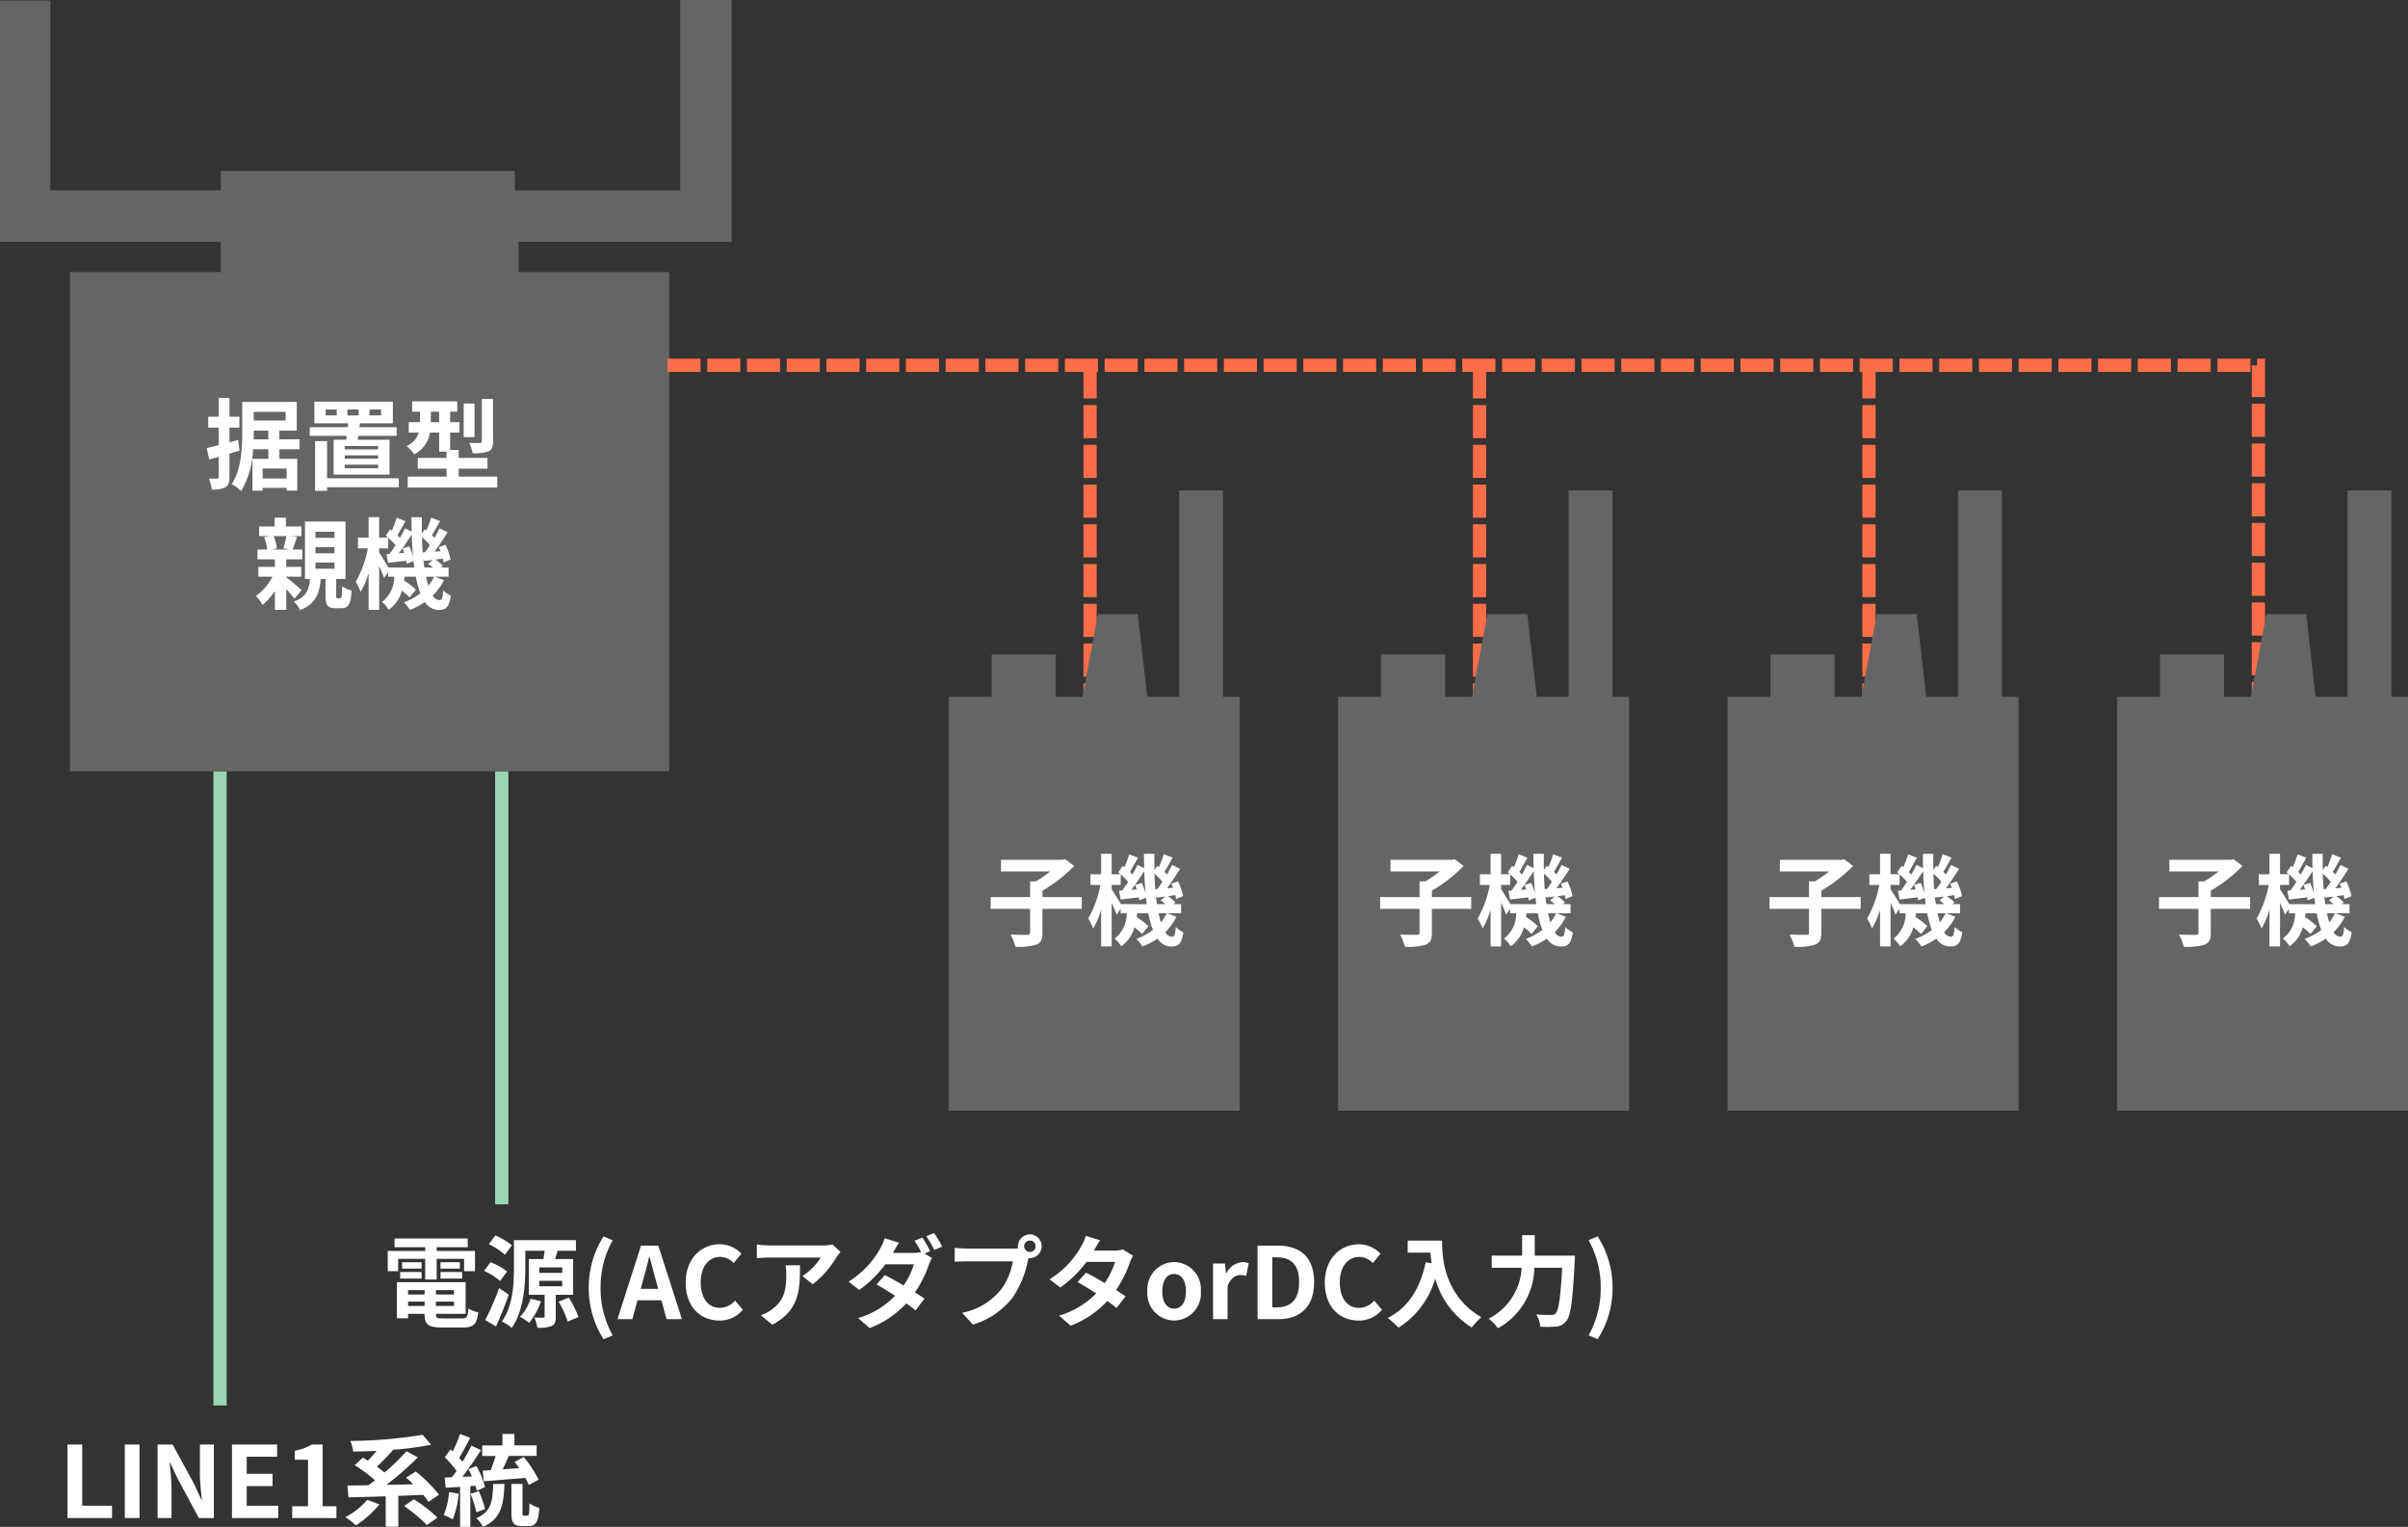 <svg id="img_value_05" xmlns="http://www.w3.org/2000/svg" width="363.565" height="230.485" viewBox="0 0 363.565 230.485">
  <rect x="0" y="0" width="363.565" height="230.485" fill="#333333" stroke="none"/>
  <g id="グループ_1317" data-name="グループ 1317" transform="translate(0)">
    <path id="パス_674" data-name="パス 674" d="M7322.507,3649.478h7.6v28.644h25.729V3675.2h44.412v2.921h24.961v-28.729h7.757v36.5h-32.173v4.572h22.764v75.351H7333.05v-75.351h22.786v-4.572h-33.329Z" transform="translate(-7322.507 -3649.392)" fill="#656565"/>
    <path id="パス_733" data-name="パス 733" d="M-17.385-6.36-18.7-6V-8.22h1.5V-9.87h-1.5V-12.7h-1.62V-9.87H-21.9v1.65h1.575v2.64c-.69.18-1.29.33-1.815.45l.4,1.725,1.41-.405V-.78c0,.195-.075.255-.255.255s-.69.015-1.23,0a6.365,6.365,0,0,1,.45,1.635A3.7,3.7,0,0,0-19.29.765c.45-.27.585-.7.585-1.53V-4.29c.51-.15,1.035-.315,1.53-.465Zm2.34-.09c.015-.39.015-.735.015-1.08v-.24h2.2v1.32Zm4.83-4.14V-9.3H-15.03v-1.29Zm.15,10.05h-3.63v-1.5h3.63Zm1.95-4.41v-1.5H-11.16V-7.77h2.625V-12.1H-16.77V-7.53c0,2.34-.12,5.625-1.59,7.83a8.026,8.026,0,0,1,1.44,1.05,13.513,13.513,0,0,0,1.785-6.3h2.31v1.44h-2.4V1.3h1.53V.87h3.63v.42H-8.46v-4.8h-2.7V-4.95Zm7.23-6H.81v.885h-1.7Zm-1.62.885h-1.68v-.885h1.68Zm4.95-.885h1.74v.885H2.445ZM3.75-4.935H-1.305v-.51H3.75Zm0,1.41H-1.305v-.51H3.75Zm0,1.44H-1.305v-.54H3.75Zm-6.72-4.3v5.25H5.475V-6.39H.645L.75-6.975h5.8v-1.3H.93L1-8.865H5.97v-3.27H-5.88v3.27h5.1l-.045.585H-6.57v1.3H-.99q-.045.315-.09.585ZM6.87-.57H-3.96V-6.18H-5.775v7.5H-3.96V.78H6.87ZM21.09-12.54H19.4v6.375c0,.195-.075.24-.285.255-.225.015-.945.015-1.62-.015a6.7,6.7,0,0,1,.525,1.575,6.178,6.178,0,0,0,2.355-.285c.57-.255.72-.675.72-1.5Zm-2.79.69H16.665v5.07H18.3ZM11.7-9.045V-10.62h1.26v1.575Zm4.215,8.22v-1.2H20.25v-1.62H15.915v-1.2h-1.29V-7.47h1.41V-9.045h-1.41V-10.62H15.69v-1.56H8.88v1.56h1.185v1.575H8.37V-7.47H9.885a3.314,3.314,0,0,1-1.83,2.04,7.672,7.672,0,0,1,1.17,1.245A4.577,4.577,0,0,0,11.58-7.47h1.38v2.88h1.11v.945H9.735v1.62h4.35v1.2H8.22V.825H21.735V-.825ZM-10.11,8.16a16.316,16.316,0,0,1-.45,1.83l.885.195h-2.61l.75-.18A7.216,7.216,0,0,0-12.03,8.16Zm2.31,8.145c-.345-.315-1.665-1.455-2.325-1.935v-.09H-7.86V12.8h-2.265V11.67H-7.71V10.185H-9.165c.2-.51.42-1.185.675-1.89l-.75-.135h1.395V6.7H-10.17V5.37h-1.71V6.7h-2.34V8.16h1.56l-.8.165a8.234,8.234,0,0,1,.465,1.86h-1.47V11.67h2.625V12.8H-14.34V14.28h2.13a8.245,8.245,0,0,1-2.49,2.91,6.347,6.347,0,0,1,.99,1.365,10.776,10.776,0,0,0,1.875-2.1V19.29h1.71V16.17c.48.51.96,1.065,1.23,1.425Zm2.085-4.155H-2.85v.93H-5.715Zm0-2.34H-2.85v.945H-5.715Zm0-2.31H-2.85v.915H-5.715Zm3.33,10.035c-.165,0-.2-.045-.2-.42v-2.49h1.41V5.955H-7.3v8.67h.765c-.15,1.62-.54,2.73-2.445,3.405a4.394,4.394,0,0,1,.945,1.3c2.355-.93,2.925-2.5,3.12-4.71h.72v2.5c0,1.44.27,1.92,1.53,1.92h.87c.99,0,1.41-.525,1.545-2.67a4.219,4.219,0,0,1-1.44-.645c-.03,1.6-.075,1.8-.3,1.8ZM12.2,14.28a6.2,6.2,0,0,1-.87,1.365c-.12-.405-.24-.87-.345-1.365Zm-6.9-1.38c-.36-.63-1.08-1.785-1.395-2.25v-.645H5.265V8.415a9.68,9.68,0,0,1,1.11,1.11c-.3.48-.615.93-.9,1.32l-.465.03.24,1.32c.84-.09,1.77-.21,2.745-.315.03.165.045.315.06.45l1.02-.4c.045.33.09.66.12.975ZM7.44,10.005a7.074,7.074,0,0,1,.24.675l-.81.06c.645-.84,1.35-1.89,1.95-2.82.03,1.2.105,2.355.21,3.45a8.941,8.941,0,0,0-.585-1.68Zm3.045.63c-.06-.75-.105-1.515-.12-2.325a10.142,10.142,0,0,1,1.2,1.215c-.255.39-.51.765-.75,1.08ZM10.74,12.9c-.075-.45-.135-.915-.18-1.41l.09.42c.42-.045.855-.1,1.32-.15l-.675.585a8.375,8.375,0,0,1,.72.555Zm1.545,1.38h2.1V12.9h-1.14l.285-.255a5.863,5.863,0,0,0-1.14-.945l1.11-.15a5.824,5.824,0,0,1,.12.585l1.065-.45a9.192,9.192,0,0,0-.78-2.22l-1,.36c.09.2.18.4.255.615l-.9.06c.66-.885,1.38-1.98,1.98-2.925l-1.215-.6c-.21.435-.48.945-.765,1.44l-.39-.39c.375-.585.81-1.395,1.23-2.145L11.76,5.37a14.85,14.85,0,0,1-.735,1.935l-.24-.18-.435.63c-.015-.795-.015-1.6,0-2.445H8.775c0,.735.015,1.455.03,2.16L7.8,6.975c-.21.45-.465.945-.765,1.455-.105-.12-.24-.255-.375-.39.36-.6.8-1.425,1.215-2.145l-1.32-.51A16.682,16.682,0,0,1,5.82,7.32l-.255-.195L4.9,8.1c.105.09.225.18.33.285H3.9V5.3H2.31v3.09H.7v1.62H2.19A15.772,15.772,0,0,1,.36,15.06a10.168,10.168,0,0,1,.75,1.515,12.835,12.835,0,0,0,1.2-2.82V19.29H3.9v-6.6c.3.66.6,1.35.75,1.8l.6-.885v.675h.93A4.777,4.777,0,0,1,4.335,18.1a4.132,4.132,0,0,1,1.005,1.17A5.127,5.127,0,0,0,7.335,16.4a9.478,9.478,0,0,1,1.155,1.02l.96-1.185a11.955,11.955,0,0,0-1.785-1.38c.03-.18.06-.375.075-.57h1.7a13.8,13.8,0,0,0,.69,2.52,9.3,9.3,0,0,1-2.5,1.35,6.59,6.59,0,0,1,.93,1.14A10.829,10.829,0,0,0,10.815,18.1a2.474,2.474,0,0,0,2.055,1.2c1.17,0,1.59-.45,1.86-2.145a4.272,4.272,0,0,1-1.155-.81c-.075,1.185-.21,1.47-.585,1.47a1.261,1.261,0,0,1-1-.69,8.659,8.659,0,0,0,1.695-2.325Z" transform="translate(53.344 72.769)" fill="#fff"/>
  </g>
  <path id="パス_678" data-name="パス 678" d="M0,0V95.706" transform="translate(33.221 116.445)" fill="none" stroke="#9bd5b4" stroke-width="2"/>
  <path id="パス_677" data-name="パス 677" d="M0,0V65.346" transform="translate(75.757 116.445)" fill="none" stroke="#9bd5b4" stroke-width="2"/>
  <path id="パス_676" data-name="パス 676" d="M0,0H240.2V50.583" transform="translate(100.778 55.143)" fill="none" stroke="#fc6d49" stroke-width="2" stroke-dasharray="5 1"/>
  <line id="線_215" data-name="線 215" y2="50.042" transform="translate(282.181 55.143)" fill="none" stroke="#fc6d49" stroke-width="2" stroke-dasharray="5 1"/>
  <line id="線_216" data-name="線 216" y2="50.042" transform="translate(223.382 55.143)" fill="none" stroke="#fc6d49" stroke-width="2" stroke-dasharray="5 1"/>
  <line id="線_217" data-name="線 217" y2="50.042" transform="translate(164.582 55.143)" fill="none" stroke="#fc6d49" stroke-width="2" stroke-dasharray="5 1"/>
  <g id="グループ_1318" data-name="グループ 1318" transform="translate(143.234 74.029)">
    <path id="パス_675" data-name="パス 675" d="M7513.234,3721.6h6.626v31.154h2.509v62.477h-43.933V3752.75h6.487v-6.39h9.668v6.39h4.055l2.335-12.492h6.009l1.431,12.492h4.813Z" transform="translate(-7478.436 -3721.595)" fill="#656565"/>
    <path id="パス_734" data-name="パス 734" d="M-.615-6.165h-5.94v-.96a23.35,23.35,0,0,0,4.8-3.735L-3.12-11.88l-.405.09H-12.81v1.755h7.425a18.244,18.244,0,0,1-2.145,1.5h-.885v2.37H-14.37V-4.38h5.955V-.81c0,.27-.105.345-.42.345-.345,0-1.5,0-2.535-.045a8.084,8.084,0,0,1,.75,1.845A8.856,8.856,0,0,0-7.5,1.02c.72-.285.945-.765.945-1.8v-3.6h5.94ZM12.2-3.72a6.2,6.2,0,0,1-.87,1.365c-.12-.4-.24-.87-.345-1.365ZM5.295-5.1c-.36-.63-1.08-1.785-1.395-2.25v-.645H5.265v-1.59a9.68,9.68,0,0,1,1.11,1.11c-.3.48-.615.93-.9,1.32l-.465.03L5.25-5.8c.84-.09,1.77-.21,2.745-.315.03.165.045.315.06.45l1.02-.4c.045.33.09.66.12.975ZM7.44-7.995a7.074,7.074,0,0,1,.24.675l-.81.06c.645-.84,1.35-1.89,1.95-2.82.03,1.2.105,2.355.21,3.45a8.941,8.941,0,0,0-.585-1.68Zm3.045.63c-.06-.75-.105-1.515-.12-2.325a10.142,10.142,0,0,1,1.2,1.215c-.255.39-.51.765-.75,1.08ZM10.74-5.1c-.075-.45-.135-.915-.18-1.41l.09.42c.42-.045.855-.105,1.32-.15l-.675.585a8.375,8.375,0,0,1,.72.555Zm1.545,1.38h2.1V-5.1h-1.14l.285-.255A5.863,5.863,0,0,0,12.39-6.3l1.11-.15a5.824,5.824,0,0,1,.12.585l1.065-.45a9.192,9.192,0,0,0-.78-2.22l-1,.36c.09.2.18.405.255.615l-.9.06c.66-.885,1.38-1.98,1.98-2.925l-1.215-.6c-.21.435-.48.945-.765,1.44l-.39-.39c.375-.585.81-1.395,1.23-2.145l-1.335-.51a14.85,14.85,0,0,1-.735,1.935l-.24-.18-.435.63c-.015-.795-.015-1.6,0-2.445H8.775c0,.735.015,1.455.03,2.16L7.8-11.025c-.21.45-.465.945-.765,1.455-.105-.12-.24-.255-.375-.39.36-.6.8-1.425,1.215-2.145l-1.32-.51A16.682,16.682,0,0,1,5.82-10.68l-.255-.195L4.9-9.9c.105.09.225.18.33.285H3.9V-12.7H2.31v3.09H.7v1.62H2.19A15.772,15.772,0,0,1,.36-2.94a10.168,10.168,0,0,1,.75,1.515,12.835,12.835,0,0,0,1.2-2.82V1.29H3.9v-6.6c.3.66.6,1.35.75,1.8l.6-.885v.675h.93A4.777,4.777,0,0,1,4.335.105,4.132,4.132,0,0,1,5.34,1.275a5.127,5.127,0,0,0,1.995-2.88A9.479,9.479,0,0,1,8.49-.585L9.45-1.77A11.955,11.955,0,0,0,7.665-3.15c.03-.18.06-.375.075-.57h1.7a13.8,13.8,0,0,0,.69,2.52A9.3,9.3,0,0,1,7.62.15a6.59,6.59,0,0,1,.93,1.14A10.829,10.829,0,0,0,10.815.105,2.474,2.474,0,0,0,12.87,1.3c1.17,0,1.59-.45,1.86-2.145a4.272,4.272,0,0,1-1.155-.81C13.5-.465,13.365-.18,12.99-.18a1.261,1.261,0,0,1-1-.69A8.659,8.659,0,0,0,13.68-3.195Z" transform="translate(20.71 67.548)" fill="#fff"/>
  </g>
  <g id="グループ_1319" data-name="グループ 1319" transform="translate(202.034 74.029)">
    <path id="パス_675-2" data-name="パス 675" d="M7513.234,3721.6h6.626v31.154h2.509v62.477h-43.933V3752.75h6.487v-6.39h9.668v6.39h4.055l2.335-12.492h6.009l1.431,12.492h4.813Z" transform="translate(-7478.436 -3721.595)" fill="#656565"/>
    <path id="パス_735" data-name="パス 735" d="M-.615-6.165h-5.94v-.96a23.35,23.35,0,0,0,4.8-3.735L-3.12-11.88l-.405.09H-12.81v1.755h7.425a18.244,18.244,0,0,1-2.145,1.5h-.885v2.37H-14.37V-4.38h5.955V-.81c0,.27-.105.345-.42.345-.345,0-1.5,0-2.535-.045a8.084,8.084,0,0,1,.75,1.845A8.856,8.856,0,0,0-7.5,1.02c.72-.285.945-.765.945-1.8v-3.6h5.94ZM12.2-3.72a6.2,6.2,0,0,1-.87,1.365c-.12-.4-.24-.87-.345-1.365ZM5.295-5.1c-.36-.63-1.08-1.785-1.395-2.25v-.645H5.265v-1.59a9.68,9.68,0,0,1,1.11,1.11c-.3.48-.615.93-.9,1.32l-.465.03L5.25-5.8c.84-.09,1.77-.21,2.745-.315.03.165.045.315.06.45l1.02-.4c.045.33.09.66.12.975ZM7.44-7.995a7.074,7.074,0,0,1,.24.675l-.81.06c.645-.84,1.35-1.89,1.95-2.82.03,1.2.105,2.355.21,3.45a8.941,8.941,0,0,0-.585-1.68Zm3.045.63c-.06-.75-.105-1.515-.12-2.325a10.142,10.142,0,0,1,1.2,1.215c-.255.39-.51.765-.75,1.08ZM10.74-5.1c-.075-.45-.135-.915-.18-1.41l.09.42c.42-.045.855-.105,1.32-.15l-.675.585a8.375,8.375,0,0,1,.72.555Zm1.545,1.38h2.1V-5.1h-1.14l.285-.255A5.863,5.863,0,0,0,12.39-6.3l1.11-.15a5.824,5.824,0,0,1,.12.585l1.065-.45a9.192,9.192,0,0,0-.78-2.22l-1,.36c.09.2.18.405.255.615l-.9.06c.66-.885,1.38-1.98,1.98-2.925l-1.215-.6c-.21.435-.48.945-.765,1.44l-.39-.39c.375-.585.81-1.395,1.23-2.145l-1.335-.51a14.85,14.85,0,0,1-.735,1.935l-.24-.18-.435.63c-.015-.795-.015-1.6,0-2.445H8.775c0,.735.015,1.455.03,2.16L7.8-11.025c-.21.45-.465.945-.765,1.455-.105-.12-.24-.255-.375-.39.36-.6.8-1.425,1.215-2.145l-1.32-.51A16.682,16.682,0,0,1,5.82-10.68l-.255-.195L4.9-9.9c.105.09.225.18.33.285H3.9V-12.7H2.31v3.09H.7v1.62H2.19A15.772,15.772,0,0,1,.36-2.94a10.168,10.168,0,0,1,.75,1.515,12.835,12.835,0,0,0,1.2-2.82V1.29H3.9v-6.6c.3.66.6,1.35.75,1.8l.6-.885v.675h.93A4.777,4.777,0,0,1,4.335.105,4.132,4.132,0,0,1,5.34,1.275a5.127,5.127,0,0,0,1.995-2.88A9.479,9.479,0,0,1,8.49-.585L9.45-1.77A11.955,11.955,0,0,0,7.665-3.15c.03-.18.06-.375.075-.57h1.7a13.8,13.8,0,0,0,.69,2.52A9.3,9.3,0,0,1,7.62.15a6.59,6.59,0,0,1,.93,1.14A10.829,10.829,0,0,0,10.815.105,2.474,2.474,0,0,0,12.87,1.3c1.17,0,1.59-.45,1.86-2.145a4.272,4.272,0,0,1-1.155-.81C13.5-.465,13.365-.18,12.99-.18a1.261,1.261,0,0,1-1-.69A8.659,8.659,0,0,0,13.68-3.195Z" transform="translate(20.71 67.548)" fill="#fff"/>
  </g>
  <g id="グループ_1320" data-name="グループ 1320" transform="translate(260.833 74.029)">
    <path id="パス_675-3" data-name="パス 675" d="M7513.234,3721.6h6.626v31.154h2.509v62.477h-43.933V3752.75h6.487v-6.39h9.668v6.39h4.055l2.335-12.492h6.009l1.431,12.492h4.813Z" transform="translate(-7478.436 -3721.595)" fill="#656565"/>
    <path id="パス_736" data-name="パス 736" d="M-.615-6.165h-5.94v-.96a23.35,23.35,0,0,0,4.8-3.735L-3.12-11.88l-.405.09H-12.81v1.755h7.425a18.244,18.244,0,0,1-2.145,1.5h-.885v2.37H-14.37V-4.38h5.955V-.81c0,.27-.105.345-.42.345-.345,0-1.5,0-2.535-.045a8.084,8.084,0,0,1,.75,1.845A8.856,8.856,0,0,0-7.5,1.02c.72-.285.945-.765.945-1.8v-3.6h5.94ZM12.2-3.72a6.2,6.2,0,0,1-.87,1.365c-.12-.4-.24-.87-.345-1.365ZM5.295-5.1c-.36-.63-1.08-1.785-1.395-2.25v-.645H5.265v-1.59a9.68,9.68,0,0,1,1.11,1.11c-.3.48-.615.93-.9,1.32l-.465.03L5.25-5.8c.84-.09,1.77-.21,2.745-.315.03.165.045.315.06.45l1.02-.4c.045.33.09.66.12.975ZM7.44-7.995a7.074,7.074,0,0,1,.24.675l-.81.06c.645-.84,1.35-1.89,1.95-2.82.03,1.2.105,2.355.21,3.45a8.941,8.941,0,0,0-.585-1.68Zm3.045.63c-.06-.75-.105-1.515-.12-2.325a10.142,10.142,0,0,1,1.2,1.215c-.255.39-.51.765-.75,1.08ZM10.74-5.1c-.075-.45-.135-.915-.18-1.41l.09.42c.42-.045.855-.105,1.32-.15l-.675.585a8.375,8.375,0,0,1,.72.555Zm1.545,1.38h2.1V-5.1h-1.14l.285-.255A5.863,5.863,0,0,0,12.39-6.3l1.11-.15a5.824,5.824,0,0,1,.12.585l1.065-.45a9.192,9.192,0,0,0-.78-2.22l-1,.36c.09.2.18.405.255.615l-.9.06c.66-.885,1.38-1.98,1.98-2.925l-1.215-.6c-.21.435-.48.945-.765,1.44l-.39-.39c.375-.585.81-1.395,1.23-2.145l-1.335-.51a14.85,14.85,0,0,1-.735,1.935l-.24-.18-.435.63c-.015-.795-.015-1.6,0-2.445H8.775c0,.735.015,1.455.03,2.16L7.8-11.025c-.21.45-.465.945-.765,1.455-.105-.12-.24-.255-.375-.39.36-.6.8-1.425,1.215-2.145l-1.32-.51A16.682,16.682,0,0,1,5.82-10.68l-.255-.195L4.9-9.9c.105.09.225.18.33.285H3.9V-12.7H2.31v3.09H.7v1.62H2.19A15.772,15.772,0,0,1,.36-2.94a10.168,10.168,0,0,1,.75,1.515,12.835,12.835,0,0,0,1.2-2.82V1.29H3.9v-6.6c.3.66.6,1.35.75,1.8l.6-.885v.675h.93A4.777,4.777,0,0,1,4.335.105,4.132,4.132,0,0,1,5.34,1.275a5.127,5.127,0,0,0,1.995-2.88A9.479,9.479,0,0,1,8.49-.585L9.45-1.77A11.955,11.955,0,0,0,7.665-3.15c.03-.18.06-.375.075-.57h1.7a13.8,13.8,0,0,0,.69,2.52A9.3,9.3,0,0,1,7.62.15a6.59,6.59,0,0,1,.93,1.14A10.829,10.829,0,0,0,10.815.105,2.474,2.474,0,0,0,12.87,1.3c1.17,0,1.59-.45,1.86-2.145a4.272,4.272,0,0,1-1.155-.81C13.5-.465,13.365-.18,12.99-.18a1.261,1.261,0,0,1-1-.69A8.659,8.659,0,0,0,13.68-3.195Z" transform="translate(20.71 67.548)" fill="#fff"/>
  </g>
  <g id="グループ_1321" data-name="グループ 1321" transform="translate(319.633 74.029)">
    <path id="パス_675-4" data-name="パス 675" d="M7513.234,3721.6h6.626v31.154h2.509v62.477h-43.933V3752.75h6.487v-6.39h9.668v6.39h4.055l2.335-12.492h6.009l1.431,12.492h4.813Z" transform="translate(-7478.436 -3721.595)" fill="#656565"/>
    <path id="パス_737" data-name="パス 737" d="M-.615-6.165h-5.94v-.96a23.35,23.35,0,0,0,4.8-3.735L-3.12-11.88l-.405.09H-12.81v1.755h7.425a18.244,18.244,0,0,1-2.145,1.5h-.885v2.37H-14.37V-4.38h5.955V-.81c0,.27-.105.345-.42.345-.345,0-1.5,0-2.535-.045a8.084,8.084,0,0,1,.75,1.845A8.856,8.856,0,0,0-7.5,1.02c.72-.285.945-.765.945-1.8v-3.6h5.94ZM12.2-3.72a6.2,6.2,0,0,1-.87,1.365c-.12-.4-.24-.87-.345-1.365ZM5.295-5.1c-.36-.63-1.08-1.785-1.395-2.25v-.645H5.265v-1.59a9.68,9.68,0,0,1,1.11,1.11c-.3.48-.615.93-.9,1.32l-.465.03L5.25-5.8c.84-.09,1.77-.21,2.745-.315.03.165.045.315.06.45l1.02-.4c.045.33.09.66.12.975ZM7.44-7.995a7.074,7.074,0,0,1,.24.675l-.81.06c.645-.84,1.35-1.89,1.95-2.82.03,1.2.105,2.355.21,3.45a8.941,8.941,0,0,0-.585-1.68Zm3.045.63c-.06-.75-.105-1.515-.12-2.325a10.142,10.142,0,0,1,1.2,1.215c-.255.39-.51.765-.75,1.08ZM10.74-5.1c-.075-.45-.135-.915-.18-1.41l.09.42c.42-.045.855-.105,1.32-.15l-.675.585a8.375,8.375,0,0,1,.72.555Zm1.545,1.38h2.1V-5.1h-1.14l.285-.255A5.863,5.863,0,0,0,12.39-6.3l1.11-.15a5.824,5.824,0,0,1,.12.585l1.065-.45a9.192,9.192,0,0,0-.78-2.22l-1,.36c.09.2.18.405.255.615l-.9.06c.66-.885,1.38-1.98,1.98-2.925l-1.215-.6c-.21.435-.48.945-.765,1.44l-.39-.39c.375-.585.81-1.395,1.23-2.145l-1.335-.51a14.85,14.85,0,0,1-.735,1.935l-.24-.18-.435.63c-.015-.795-.015-1.6,0-2.445H8.775c0,.735.015,1.455.03,2.16L7.8-11.025c-.21.45-.465.945-.765,1.455-.105-.12-.24-.255-.375-.39.36-.6.8-1.425,1.215-2.145l-1.32-.51A16.682,16.682,0,0,1,5.82-10.68l-.255-.195L4.9-9.9c.105.09.225.18.33.285H3.9V-12.7H2.31v3.09H.7v1.62H2.19A15.772,15.772,0,0,1,.36-2.94a10.168,10.168,0,0,1,.75,1.515,12.835,12.835,0,0,0,1.2-2.82V1.29H3.9v-6.6c.3.66.6,1.35.75,1.8l.6-.885v.675h.93A4.777,4.777,0,0,1,4.335.105,4.132,4.132,0,0,1,5.34,1.275a5.127,5.127,0,0,0,1.995-2.88A9.479,9.479,0,0,1,8.49-.585L9.45-1.77A11.955,11.955,0,0,0,7.665-3.15c.03-.18.06-.375.075-.57h1.7a13.8,13.8,0,0,0,.69,2.52A9.3,9.3,0,0,1,7.62.15a6.59,6.59,0,0,1,.93,1.14A10.829,10.829,0,0,0,10.815.105,2.474,2.474,0,0,0,12.87,1.3c1.17,0,1.59-.45,1.86-2.145a4.272,4.272,0,0,1-1.155-.81C13.5-.465,13.365-.18,12.99-.18a1.261,1.261,0,0,1-1-.69A8.659,8.659,0,0,0,13.68-3.195Z" transform="translate(20.71 67.548)" fill="#fff"/>
  </g>
  <path id="パス_738" data-name="パス 738" d="M2.5-9.1h4.08v3.12h1.74V-9.1H12.45v1.86H14.1V-10.29H8.325v-.57h4.68v-1.32H1.95v1.32H6.585v.57H.93v3.045H2.5Zm6.39,2.97h3.27V-7.11H8.895Zm0-2.46v.96H11.82V-8.6Zm-2.85,0H3.09v.96H6.045Zm-3.24,2.46h3.24V-7.11H2.805ZM4-2V-2.64h2.49V-2ZM6.495-4.38v.66H4v-.66Zm4.425.66H8.2v-.66H10.92ZM8.2-2V-2.64H10.92V-2Zm1.08,1.89C8.37-.105,8.2-.2,8.2-.75V-.8H12.69V-5.58H2.31V-.135H4V-.8h2.49V-.75c0,1.575.57,2.01,2.625,2.01h3.15c1.635,0,2.115-.5,2.325-2.295a4.561,4.561,0,0,1-1.485-.57c-.105,1.275-.24,1.5-.99,1.5Zm10.4-11.04a11.053,11.053,0,0,0-2.505-1.485l-1,1.32a10.443,10.443,0,0,1,2.445,1.59Zm-.735,3.96a9.44,9.44,0,0,0-2.5-1.41L15.465-7.29A10.145,10.145,0,0,1,17.88-5.76Zm-1.2,2.5a41.915,41.915,0,0,1-2.1,4.83l1.635.96C17.94-.375,18.645-2.1,19.2-3.7Zm4.74,1.605A7,7,0,0,1,20.9-.36a12.945,12.945,0,0,1,1.38.915A10.23,10.23,0,0,0,24.06-2.7Zm1.32-2.7H27.27v.825H23.805Zm0-2.025H27.27v.825H23.805ZM28.92-3.675v-5.4H26.2c.12-.39.24-.81.39-1.245H29.34v-1.6H19.98v4.14c0,2.43-.15,5.82-1.83,8.145a7.5,7.5,0,0,1,1.5.945C21.435-1.17,21.7-5.145,21.7-7.785V-10.32h2.91c-.045.39-.12.84-.18,1.245H22.23v5.4h2.385v3.24c0,.165-.06.21-.24.21s-.8,0-1.305-.015a7.784,7.784,0,0,1,.45,1.53,5.139,5.139,0,0,0,2.145-.255c.525-.24.63-.66.63-1.425V-3.675Zm-2.2,1.035A14.229,14.229,0,0,1,28.1.375l1.62-.7a14.049,14.049,0,0,0-1.47-2.925ZM33.51,3.03l1.38-.585A14.432,14.432,0,0,1,33.06-4.74a14.456,14.456,0,0,1,1.83-7.17l-1.38-.585A14.364,14.364,0,0,0,31.275-4.74,14.377,14.377,0,0,0,33.51,3.03Zm5.61-7.605.33-1.215c.33-1.155.66-2.415.945-3.63h.06c.33,1.2.63,2.475.975,3.63l.33,1.215ZM43.02,0h2.325l-3.57-11.1h-2.61L35.61,0h2.25l.78-2.85h3.6ZM51,.21a4.492,4.492,0,0,0,3.54-1.635l-1.17-1.38a3.086,3.086,0,0,1-2.295,1.1c-1.755,0-2.9-1.455-2.9-3.87,0-2.385,1.26-3.825,2.94-3.825a2.863,2.863,0,0,1,2.04.93l1.17-1.41a4.528,4.528,0,0,0-3.255-1.425c-2.805,0-5.16,2.145-5.16,5.805C45.915-1.8,48.195.21,51,.21Zm9.99-8.34A8.315,8.315,0,0,1,61.1-6.78c0,2.46-.36,4.05-2.265,5.37a5.927,5.927,0,0,1-1.575.825L58.995.84c4.1-2.19,4.17-5.25,4.17-8.97Zm7.1-3.135a7.473,7.473,0,0,1-1.515.135H58.485a11.892,11.892,0,0,1-1.83-.15v2.085c.705-.06,1.2-.105,1.83-.105H66.3a8.92,8.92,0,0,1-2.76,2.79l1.545,1.245A15.094,15.094,0,0,0,68.7-9.375a7.553,7.553,0,0,1,.585-.78Zm14.745,1a21.964,21.964,0,0,0-1.185-2.055l-1.185.48a17.016,17.016,0,0,1,.99,1.71,4.941,4.941,0,0,1-1.185.135H77.19l.015-.015c.18-.33.555-1.005.915-1.53l-2.175-.675a6.915,6.915,0,0,1-.675,1.575,13.91,13.91,0,0,1-4.77,4.98L72.12-4.41a17.9,17.9,0,0,0,3.945-3.87h4.3a10.926,10.926,0,0,1-1.56,3.195c-1-.6-2.025-1.17-2.82-1.575L74.73-5.235c.765.435,1.785,1.05,2.79,1.71a12.536,12.536,0,0,1-5.58,3.36L73.68,1.35a14.432,14.432,0,0,0,5.535-3.735c.54.39,1.035.75,1.4,1.065l1.35-1.77c-.375-.27-.885-.6-1.44-.96a16.4,16.4,0,0,0,2.07-4.095,8.041,8.041,0,0,1,.5-1.08L81.99-9.9Zm-.6-2.25a14.276,14.276,0,0,1,1.2,2.07l1.2-.51a19.7,19.7,0,0,0-1.215-2.04Zm15.645,2.37a.868.868,0,0,1-.87-.855.871.871,0,0,1,.87-.87.868.868,0,0,1,.855.87A.864.864,0,0,1,97.875-10.14Zm-9.57-.51a16.7,16.7,0,0,1-1.785-.12v2.115c.39-.03,1.1-.06,1.785-.06h6.99a9.632,9.632,0,0,1-1.77,4.23A9.858,9.858,0,0,1,87.645-.96L89.28.825a11.871,11.871,0,0,0,6.03-4.14,15.142,15.142,0,0,0,2.25-5.46l.12-.45a.855.855,0,0,0,.195.015,1.8,1.8,0,0,0,1.785-1.785,1.8,1.8,0,0,0-1.785-1.8,1.805,1.805,0,0,0-1.8,1.8,1.661,1.661,0,0,0,.03.285,6.64,6.64,0,0,1-.855.06Zm23.61.135a4.763,4.763,0,0,1-1.305.165h-3.075l.015-.015c.18-.315.57-1.005.93-1.53l-2.175-.675a6.637,6.637,0,0,1-.675,1.575,13.73,13.73,0,0,1-4.785,4.98l1.62,1.245a17.652,17.652,0,0,0,3.96-3.87h4.3a10.926,10.926,0,0,1-1.56,3.195c-1-.6-2.025-1.17-2.82-1.575l-1.275,1.425c.765.435,1.785,1.05,2.805,1.71a12.685,12.685,0,0,1-5.6,3.36L104.025.99a14.317,14.317,0,0,0,5.535-3.735,17.37,17.37,0,0,1,1.4,1.065l1.365-1.755c-.375-.27-.885-.615-1.44-.96a17.266,17.266,0,0,0,2.07-4.11,7.057,7.057,0,0,1,.5-1.065ZM119.655.21a4.093,4.093,0,0,0,4.035-4.4,4.1,4.1,0,0,0-4.035-4.425,4.1,4.1,0,0,0-4.035,4.425A4.093,4.093,0,0,0,119.655.21Zm0-1.8c-1.14,0-1.785-1.02-1.785-2.6s.645-2.625,1.785-2.625,1.785,1.035,1.785,2.625S120.795-1.59,119.655-1.59ZM125.535,0h2.19V-5.01c.48-1.215,1.275-1.65,1.935-1.65a2.647,2.647,0,0,1,.87.135l.39-1.9a2.376,2.376,0,0,0-.99-.18,2.91,2.91,0,0,0-2.385,1.695h-.06l-.15-1.485h-1.8Zm6.72,0h3.165c3.27,0,5.37-1.86,5.37-5.595,0-3.75-2.1-5.505-5.49-5.505h-3.045Zm2.22-1.785V-9.33h.69c2.07,0,3.36,1.02,3.36,3.735,0,2.7-1.29,3.81-3.36,3.81Zm13.02,2a4.492,4.492,0,0,0,3.54-1.635l-1.17-1.38a3.086,3.086,0,0,1-2.295,1.1c-1.755,0-2.9-1.455-2.9-3.87,0-2.385,1.26-3.825,2.94-3.825a2.863,2.863,0,0,1,2.04.93l1.17-1.41a4.528,4.528,0,0,0-3.255-1.425c-2.805,0-5.16,2.145-5.16,5.805C142.41-1.8,144.69.21,147.5.21Zm7.425-12.075v1.815h3.42c.045.51.105,1.05.21,1.62l-.915-.165c-.825,3.945-2.61,6.84-5.73,8.415a14.247,14.247,0,0,1,1.635,1.455,12.98,12.98,0,0,0,5.535-7.41,12.674,12.674,0,0,0,5.52,7.4,9.6,9.6,0,0,1,1.44-1.56c-5.52-3.255-5.925-8.73-5.925-11.565ZM174.1-9.585v-3.09h-1.9v3.09h-4.59v1.83h4.515a9.147,9.147,0,0,1-4.98,7.68,7.115,7.115,0,0,1,1.4,1.455,10.661,10.661,0,0,0,5.5-9.135h4.2c-.24,4.455-.54,6.42-.99,6.885a.886.886,0,0,1-.705.24c-.39,0-1.275,0-2.22-.075a4.144,4.144,0,0,1,.615,1.845,15.256,15.256,0,0,0,2.4-.03,2.022,2.022,0,0,0,1.53-.84c.66-.78.96-3.03,1.26-9,.03-.24.045-.855.045-.855ZM183.6,3.03a14.26,14.26,0,0,0,2.25-7.77,14.247,14.247,0,0,0-2.25-7.755l-1.365.585a14.456,14.456,0,0,1,1.83,7.17,14.432,14.432,0,0,1-1.83,7.185Z" transform="translate(57.616 199.125)" fill="#fff"/>
  <path id="パス_739" data-name="パス 739" d="M1.365,0h6.72V-1.86h-4.5V-11.1H1.365ZM10.02,0h2.22V-11.1H10.02Zm4.95,0h2.1V-4.455c0-1.275-.165-2.67-.27-3.87h.075L18-5.94,21.21,0h2.25V-11.1h-2.1v4.425c0,1.26.165,2.73.285,3.885H21.57l-1.11-2.4L17.235-11.1H14.97ZM26.2,0H33.18V-1.86H28.425V-4.83h3.9V-6.69h-3.9V-9.255h4.59V-11.1H26.2Zm9.09,0H41.97V-1.785H39.885V-11.1H38.25a7.2,7.2,0,0,1-2.58.93v1.365h2.01v7.02H35.295ZM46.62-2.745a11.254,11.254,0,0,1-3.3,2.61A14.634,14.634,0,0,1,44.925,1.1a15.608,15.608,0,0,0,3.54-3.165Zm10.845-.78a23.474,23.474,0,0,0-3.51-3.51l-1.47.93c.345.3.72.645,1.1,1.005-1.38.045-2.76.075-4.08.09a43.466,43.466,0,0,0,4.755-4.155l-1.71-.93A32.526,32.526,0,0,1,49.23-6.87c-.33-.285-.735-.585-1.155-.885a27.821,27.821,0,0,0,2.43-2.52l-.045-.03a46.088,46.088,0,0,0,5.79-.765l-1.26-1.5a70.507,70.507,0,0,1-10.92.93,6.514,6.514,0,0,1,.435,1.6c1.125-.015,2.325-.045,3.525-.1a17.7,17.7,0,0,1-1.32,1.47c-.255-.165-.51-.315-.75-.45L44.73-7.98A22.851,22.851,0,0,1,47.79-5.7c-.345.27-.69.525-1.02.75-1.155.015-2.22.03-3.135.045l.15,1.785c1.56-.045,3.525-.09,5.625-.165V1.3h1.905v-4.65c1.245-.045,2.5-.105,3.765-.15a9.691,9.691,0,0,1,.795,1.05Zm-5.28,1.71a21.938,21.938,0,0,1,3.435,2.88l1.6-1.14a22.834,22.834,0,0,0-3.555-2.76ZM64.215-5.55c1.695-.135,4.035-.33,6.27-.51a10.216,10.216,0,0,1,.54,1.065l1.47-.8a17.347,17.347,0,0,0-2.25-3.42l-1.365.735q.337.45.675.945c-.84.06-1.68.12-2.49.18.3-.63.63-1.35.93-2.025h4.2v-1.59H68.85V-12.7H67.035v1.74h-3.06v1.59H66a20.11,20.11,0,0,1-.75,2.145c-.42.03-.825.045-1.185.06Zm-5.25,1.62A10.906,10.906,0,0,1,58.17-.45,8.817,8.817,0,0,1,59.535.2a13.868,13.868,0,0,0,.9-3.87Zm3.99-.945a7.191,7.191,0,0,1,.195.765l1.26-.57a12.716,12.716,0,0,0-1.32-3.18l-1.185.495c.18.33.36.7.525,1.08l-1.44.06c.945-1.215,1.98-2.73,2.805-4.035l-1.455-.675A27.2,27.2,0,0,1,61.005-8.5c-.15-.2-.33-.39-.51-.6.54-.825,1.14-2,1.68-3.015l-1.545-.57a19.015,19.015,0,0,1-1.1,2.61c-.12-.105-.24-.21-.345-.3l-.855,1.215a14.72,14.72,0,0,1,1.77,2.04c-.24.345-.48.675-.705.96l-1.08.045.15,1.545,2.175-.135V1.32H62.19V-4.815ZM64.41-1.35a16.538,16.538,0,0,0-.93-2.7l-1.26.39a17.748,17.748,0,0,1,.87,2.79Zm1.23-3.795c-.09,2.61-.285,4.215-2.55,5.16A4.744,4.744,0,0,1,64.1,1.335c2.715-1.185,3.12-3.3,3.24-6.48ZM70.305-.36c-.21,0-.24-.045-.24-.48V-5.16h-1.68V-.825c0,1.515.3,2.025,1.605,2.025h.99c1.08,0,1.485-.57,1.62-2.745a4.474,4.474,0,0,1-1.485-.675C71.085-.6,71.04-.36,70.8-.36Z" transform="translate(8.825 229.15)" fill="#fff"/>
</svg>
